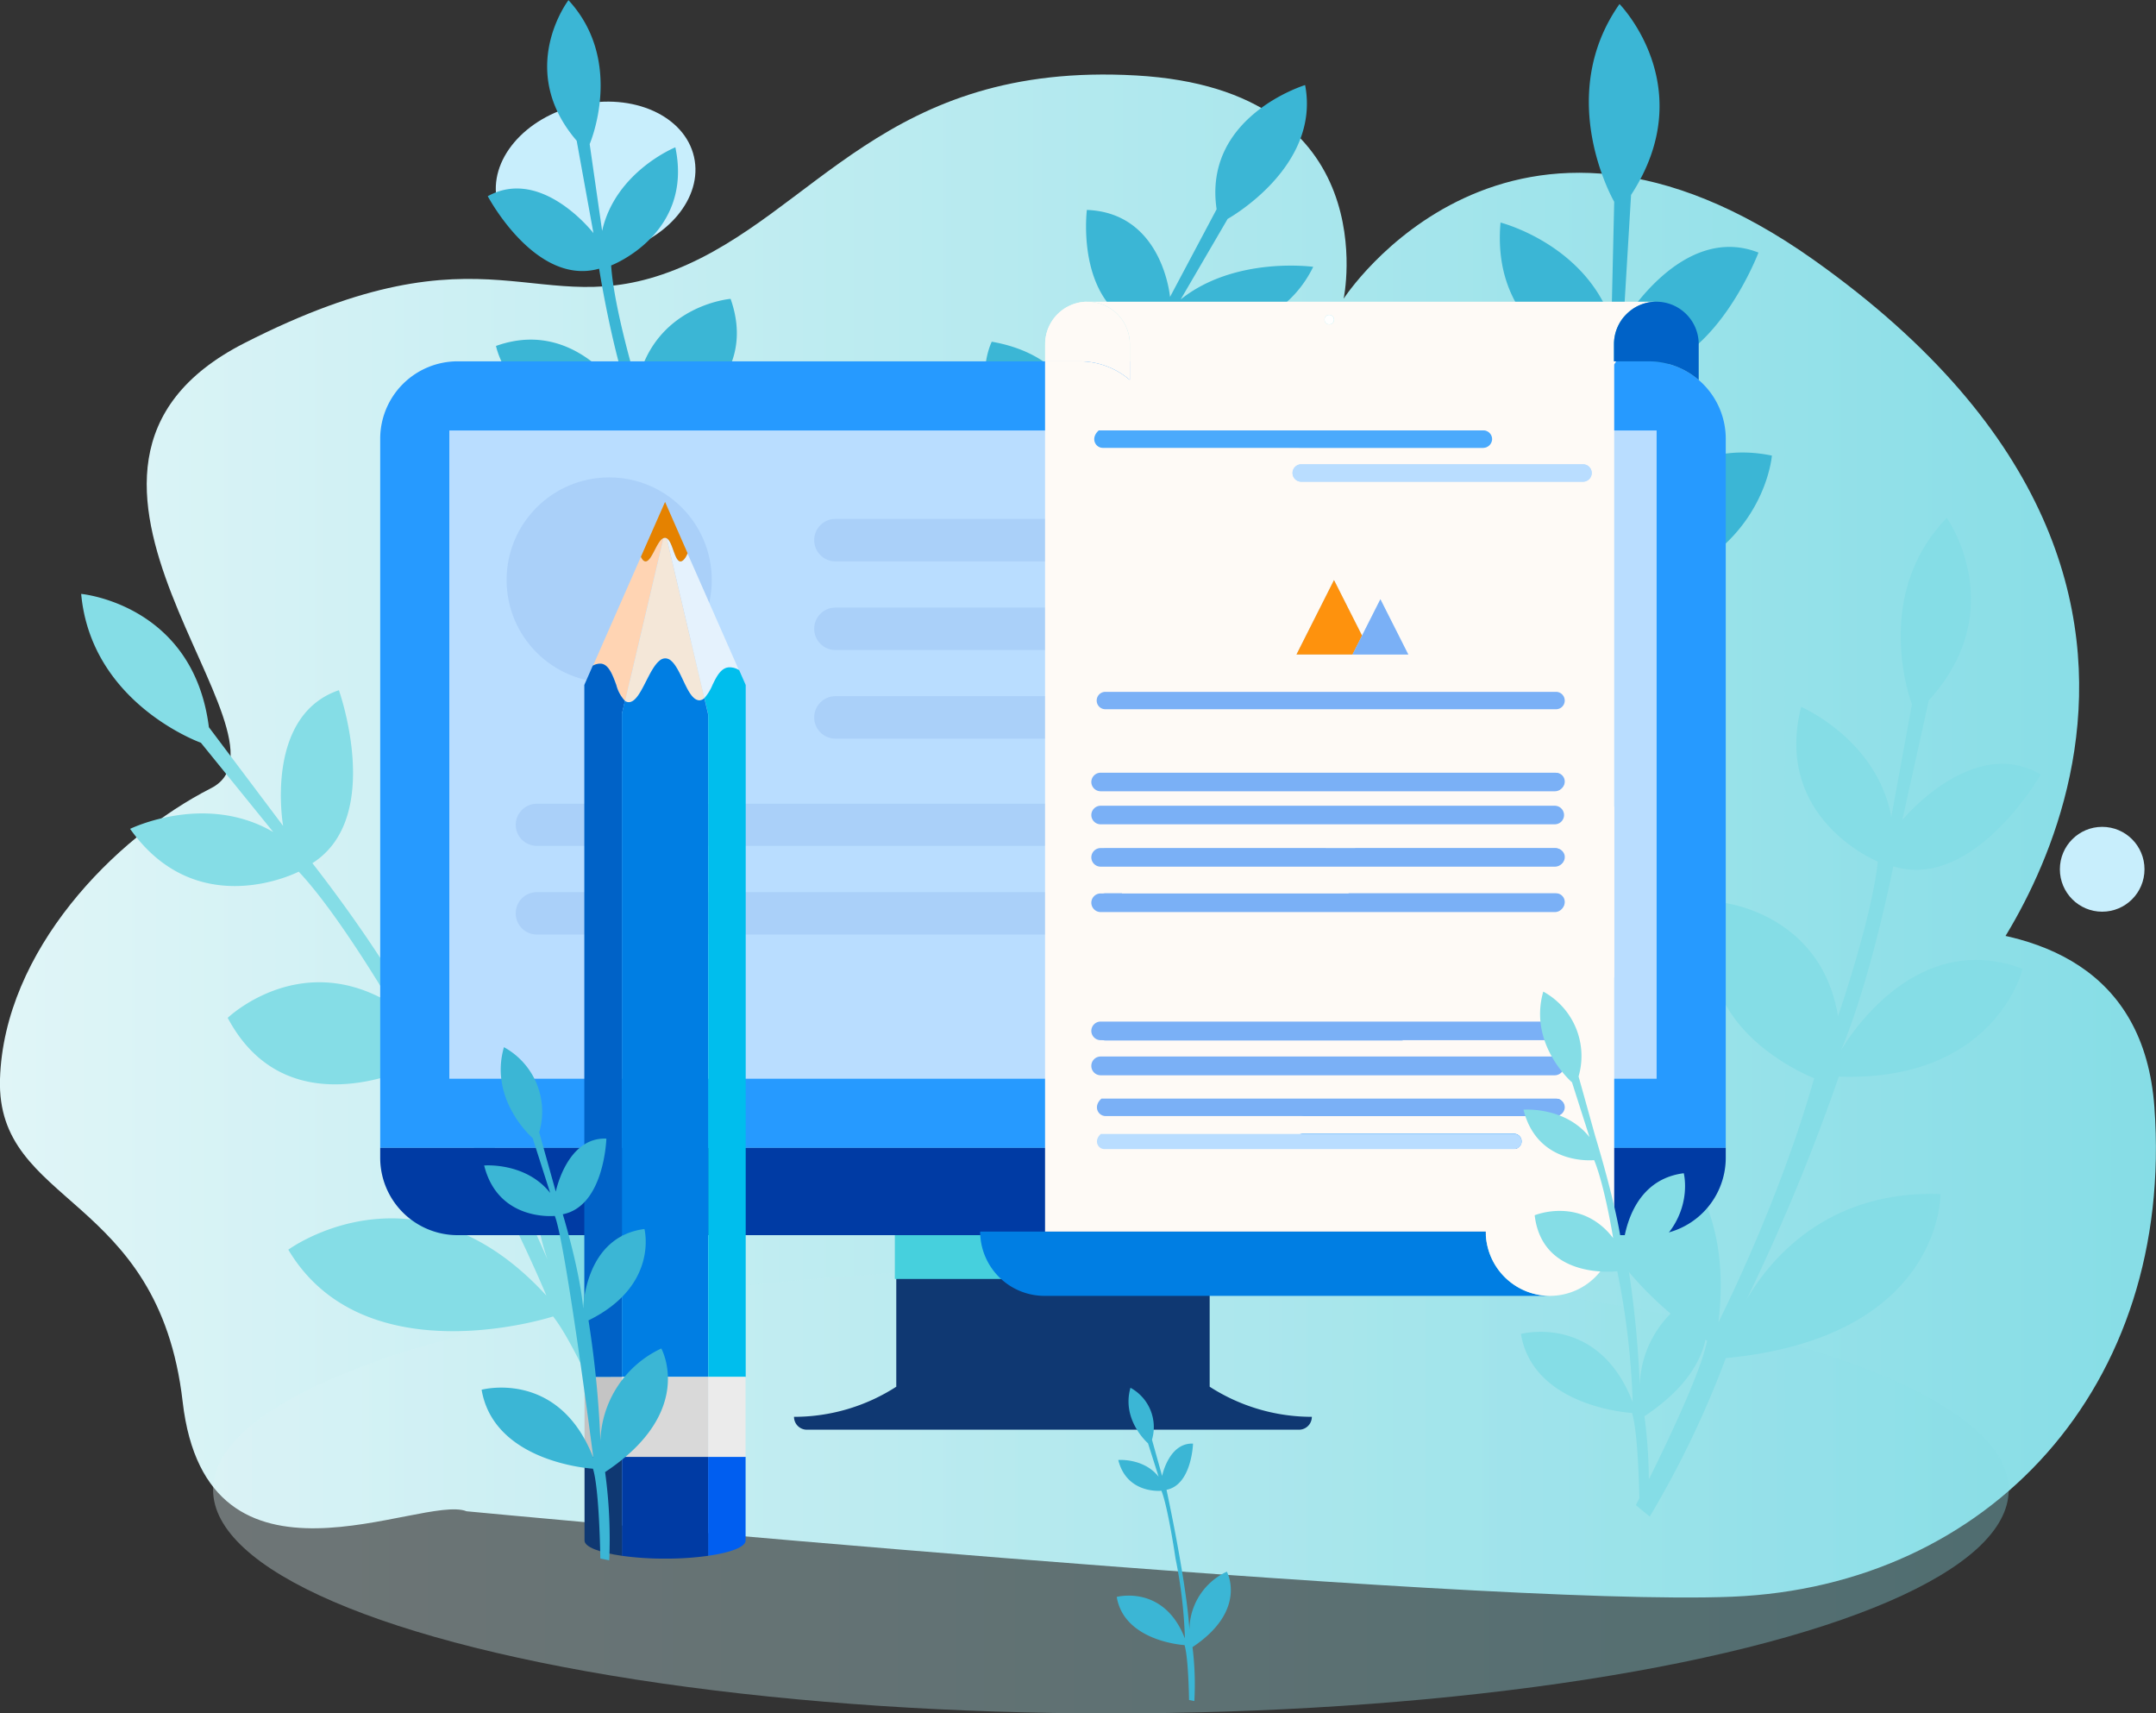 <svg xmlns="http://www.w3.org/2000/svg" xmlns:xlink="http://www.w3.org/1999/xlink" viewBox="0 0 406.65 323.12"><rect x="0" y="0" width="406.65" height="323.12" fill="#333333" stroke="none"/><defs><style>.cls-1{fill:url(#linear-gradient);}.cls-2{fill:#c8eefc;}.cls-3{opacity:0.34;fill:url(#linear-gradient-2);}.cls-4{fill:#85dde6;}.cls-5{fill:#3bb6d5;}.cls-6{fill:#0f3872;}.cls-7{fill:#46d0dd;}.cls-8{fill:#269aff;}.cls-9{fill:#003ba4;}.cls-10{fill:#b9ddff;}.cls-11{fill:#aad0f9;}.cls-12{fill:#fefaf6;}.cls-13{fill:#007ee3;}.cls-14{fill:#fff;}.cls-15{fill:#7ab0f6;}.cls-16{fill:#fe920d;}.cls-17{fill:#0062c7;}.cls-18{fill:#4baafc;}.cls-19{fill:#005ef0;}.cls-20{fill:#e5f2fd;}.cls-21{fill:#ffd4b3;}.cls-22{fill:#f4e7d8;}.cls-23{fill:#e58200;}.cls-24{fill:#00beed;}.cls-25{fill:#ebebeb;}.cls-26{fill:#c4c4c4;}.cls-27{fill:#d9d9d9;}</style><linearGradient id="linear-gradient" y1="157.66" x2="406.65" y2="157.66" gradientUnits="userSpaceOnUse"><stop offset="0" stop-color="#e0f5f7"/><stop offset="1" stop-color="#86dde6"/></linearGradient><linearGradient id="linear-gradient-2" x1="40.19" y1="280.96" x2="378.88" y2="280.96" xlink:href="#linear-gradient"/></defs><g id="Layer_2" data-name="Layer 2"><g id="Layer_3" data-name="Layer 3"><path class="cls-1" d="M88,285c-8.42-3.34-49,18.78-53.55-20.67S-.75,227.55,0,203.47,21.44,158,39.81,148.64-.46,88.44,46.08,64.71,101,61.37,127.4,50.84s39.44-39.29,86.88-36.61,39.15,42.1,39.15,42.1S284.48,8.18,342.08,49C433.31,113.65,372,185.51,372,185.51l-46-4.77s76.53-24.74,80.35,28.08S375,299.1,326.78,301.11,88,285,88,285Z"/><ellipse class="cls-2" cx="396.5" cy="163.93" rx="7.98" ry="8"/><ellipse class="cls-2" cx="112.34" cy="33.79" rx="19.03" ry="14.36" transform="translate(-4.69 25.71) rotate(-12.79)"/><ellipse class="cls-3" cx="209.53" cy="280.96" rx="169.34" ry="42.16"/><path class="cls-4" d="M122.61,278.28l-3.37.59s-9.72-24.1-14.92-30.61c0,0-35.57,11.59-49.94-12.59,0,0,24.34-17.92,48.68,8.66,0,0-9.58-23.24-23.34-44,0,0-25.1,13.6-36.77-8.38,0,0,13.62-13.07,30.77-2.73,0,0-9.92-16.95-17.38-24.84,0,0-19.1,9.88-31.8-8.07,0,0,14.12-6.93,27,.6L37.89,140.07S17.21,132.72,15.31,112c0,0,21.17,1.92,24.09,25.14l14,18.61S49.73,135,63.92,130.16c0,0,8.56,24-5,32.62,0,0,13.39,16.93,20.07,30.29,0,0-9.36-25.35,10.7-36.29,0,0,13,17.9-7.18,39.83a392.6,392.6,0,0,1,22.75,45.55S91.85,218.41,112,196.48c0,0,21,17.38-2.86,51.24A185.71,185.71,0,0,1,122.61,278.28Z"/><path class="cls-5" d="M278.8,203.92l-3.05-1.79s8.46-25.55,8.72-34.16c0,0-35.85-14.68-31-43.4,0,0,31.22,2.16,32.63,39.44,0,0,8-24.76,11-50.34,0,0-28.93-6.07-23.42-31.24,0,0,19.51-1.2,26.12,18.45,0,0,3.52-20,2.92-31.25,0,0-21.7-5-19.7-27.66,0,0,15.78,4,20.92,18.56l.52-22.48s-11.4-19.65,1-37.29c0,0,15.43,15.69,2.18,36l-1.44,24s11-18.8,25.47-13.13c0,0-9.33,24.69-25.78,22.42,0,0-.77,22.33-4.44,37.36,0,0,9.58-26.29,32.75-21.49,0,0-1.73,22.82-32.34,26.64a405.54,405.54,0,0,1-12.55,51.2s5.31-27.75,35.91-31.56c0,0,4.93,27.78-36.58,38.53A191.87,191.87,0,0,1,278.8,203.92Z"/><path class="cls-4" d="M311.16,286l-2.62-2.16s11.89-22.91,13.44-31c0,0-31.73-19.33-22.78-45.79,0,0,29.23,6.77,24.92,42.29,0,0,11.33-22.23,18.06-46,0,0-26.47-10.13-17.44-33.14,0,0,18.66,1.82,21.94,21.43,0,0,6.37-18.43,7.5-29.15,0,0-19.79-8-14.46-29.18,0,0,14.34,6.17,17,20.75l3.9-21.21s-7.82-20.34,6.57-35.17c0,0,12.23,17.2-3.39,34.41l-5,22.56s13.27-16.14,26.11-8.58c0,0-12.58,22-27.81,17.32,0,0-4.12,21-9.87,34.72,0,0,13.06-23.45,34.27-15.39,0,0-5.1,21.35-34.67,20.32a388.83,388.83,0,0,1-19.64,46.59s9.23-25.47,38.8-24.44c0,0,.46,27-40.48,30.94A183.88,183.88,0,0,1,311.16,286Z"/><path class="cls-5" d="M184.25,159.93l3.27-.29s3.54-19.61,6.89-25.45c0,0,35.81.92,43.66-19.74,0,0-26.79-7.91-43.38,16.61a188.37,188.37,0,0,1,11.67-37s26.51,4.6,32.34-13.88c0,0-15.69-6.65-29.3,4.51,0,0,5.36-14.45,10.5-21.77,0,0,20.07,3.16,27.79-12.6,0,0-14.75-2.06-25,6.15l8.86-15.19s17.59-9.73,14.61-25.24c0,0-19.29,5.88-16.69,23.42L220.68,56S219.32,40.13,205,39.59c0,0-2.47,19.3,12.12,22.71,0,0-8.6,15.17-11.76,26.32,0,0,2.92-20.45-18.3-24.18,0,0-8,15.78,15.83,27.5a252.17,252.17,0,0,0-10.75,38s7.06-20.14-16.76-31.86c0,0-15.57,17.1,14.43,36.73A116.79,116.79,0,0,0,184.25,159.93Z"/><path class="cls-5" d="M144.67,145.61l2.1-1.63s-8.48-17.77-9.42-24c0,0,25.15-14.49,19.06-34.95,0,0-22.83,4.84-20.61,32.23a217,217,0,0,1-12.53-35.62s20.8-7.47,14.53-25.28c0,0-14.49,1.17-17.65,16.22,0,0-4.34-14.26-4.88-22.52,0,0,15.56-5.92,12.11-22.28,0,0-11.3,4.57-13.81,15.76l-2.35-16.37s6.69-15.55-4-27.14c0,0-10,13.08,1.55,26.51l3.16,17.42S102.18,31.36,92,37c0,0,9,17.05,21,13.67,0,0,2.53,16.24,6.55,26.83,0,0-9.37-18.2-26-12.26,0,0,3.28,16.49,26.18,16.06a290.45,290.45,0,0,0,13.73,36.09s-6.34-19.71-29.24-19.29c0,0-1.21,20.81,30.34,24.31A137.57,137.57,0,0,0,144.67,145.61Z"/><path class="cls-2" d="M117.73,129.31c0,5.76-4,10.42-7,10.42s-8.14-4-8.14-9.76,5.08-11.07,8.14-11.07S117.73,123.56,117.73,129.31Z"/><path class="cls-6" d="M228.16,261.51V231.38H169.05v30.13a35.55,35.55,0,0,1-19.29,5.68,2.43,2.43,0,0,0,2.43,2.43H245a2.43,2.43,0,0,0,2.43-2.43A35.55,35.55,0,0,1,228.16,261.51Z"/><rect class="cls-7" x="168.78" y="224.43" width="59.6" height="16.76"/><path class="cls-8" d="M325.5,216.47V82.75a14.61,14.61,0,0,0-14.6-14.61H86.31a14.61,14.61,0,0,0-14.6,14.61V216.47Z"/><path class="cls-9" d="M325.5,216.47v1.86a14.6,14.6,0,0,1-14.6,14.6H86.31a14.6,14.6,0,0,1-14.6-14.6v-1.86Z"/><rect class="cls-10" x="84.75" y="81.18" width="227.71" height="122.25"/><circle class="cls-11" cx="114.9" cy="109.38" r="19.35"/><path class="cls-11" d="M213,105.86H157.57a4,4,0,0,1-4-4h0a4,4,0,0,1,4-4H213a4,4,0,0,1,4,4h0A4,4,0,0,1,213,105.86Z"/><path class="cls-11" d="M213,122.58H157.57a4,4,0,0,1-4-4h0a4,4,0,0,1,4-4H213a4,4,0,0,1,4,4h0A4,4,0,0,1,213,122.58Z"/><path class="cls-11" d="M213,139.29H157.57a4,4,0,0,1-4-4h0a4,4,0,0,1,4-4H213a4,4,0,0,1,4,4h0A4,4,0,0,1,213,139.29Z"/><path class="cls-11" d="M206,159.52H101.27a4,4,0,0,1-4-4h0a4,4,0,0,1,4-3.95H206a4,4,0,0,1,4,3.95h0A4,4,0,0,1,206,159.52Z"/><path class="cls-11" d="M206,176.24H101.27a4,4,0,0,1-4-4h0a4,4,0,0,1,4-4H206a4,4,0,0,1,4,4h0A4,4,0,0,1,206,176.24Z"/><rect class="cls-12" x="234.47" y="129.55" width="68.36" height="77.71"/><path class="cls-13" d="M280.23,232.26H184.87A12.15,12.15,0,0,0,197,244.38h95.36A12.15,12.15,0,0,1,280.23,232.26Z"/><path class="cls-12" d="M260.19,192.94a32.93,32.93,0,0,1-11-21.2h-3.26a1.64,1.64,0,0,1-1.64-1.64h0a1.64,1.64,0,0,1,1.64-1.64H249c0-.09,0-.18,0-.26a33.36,33.36,0,0,1,.37-4.93h-3.44a1.65,1.65,0,0,1,0-3.29H250a32.92,32.92,0,0,1,1.61-4.73h-5.92a1.43,1.43,0,1,1,0-2.86H253a33.57,33.57,0,0,1,2.13-3.37h-9.23a1.64,1.64,0,0,1,0-3.28h11.91A33.46,33.46,0,0,1,264.9,140H245.72a1.43,1.43,0,0,1,0-2.86h25.21a33,33,0,0,1,33.53,7V68.73l.38-.59h-.42V64.9a8,8,0,0,1,7.77-8H205.34a8,8,0,0,1,7.76,8v6.76a14.54,14.54,0,0,0-9.5-3.52h-6.47V64.9a8,8,0,0,1,7.76-8l-7.78,8.16V232.26h83.12a12.15,12.15,0,0,0,12.11,12.12h0a12.15,12.15,0,0,0,12.12-12.12V139.68Zm-38.05,25.14a15.3,15.3,0,1,1,11.69-5.42A15.27,15.27,0,0,1,222.14,218.08Zm29.47-108.69,5.29,10.47,3.46-6.85,5.26,10.42H244.53Zm43.52,22.72a1.64,1.64,0,0,1-1.64,1.64H245.93a1.64,1.64,0,0,1-1.64-1.64h0a1.65,1.65,0,0,1,1.64-1.64h47.56a1.65,1.65,0,0,1,1.64,1.64ZM250.71,59.38a.9.9,0,1,1-.89.9A.89.89,0,0,1,250.71,59.38Zm-5.28,21.79h34.36a1.65,1.65,0,0,1,0,3.29H245.43a1.65,1.65,0,1,1,0-3.29Zm0,6.39h53.15a1.64,1.64,0,1,1,0,3.28H245.43a1.64,1.64,0,1,1,0-3.28ZM222.14,72.1a15.31,15.31,0,1,1-9.52,27.3c-.29-.23-.58-.48-.85-.73l-.51-.49A15.31,15.31,0,0,1,222.14,72.1Zm0,44.56A15.32,15.32,0,1,1,206.83,132,15.27,15.27,0,0,1,222.14,116.66Zm63.43,100H245.72a1.43,1.43,0,0,1,0-2.86h39.85a1.43,1.43,0,1,1,0,2.86Zm7.92-6.23H245.93a1.65,1.65,0,0,1,0-3.29h47.56a1.65,1.65,0,0,1,0,3.29Z"/><path class="cls-12" d="M282,140.59a27.44,27.44,0,0,0-16,5.15h27.56a1.64,1.64,0,1,1,0,3.28H262.12a28.12,28.12,0,0,0-2.78,3.37h26.23a1.43,1.43,0,0,1,0,2.86h-28a27,27,0,0,0-2,4.73h37.88a1.65,1.65,0,0,1,0,3.29H254.81a27.56,27.56,0,0,0-.45,4.93c0,.08,0,.17,0,.26h39.12a1.64,1.64,0,0,1,1.64,1.64h0a1.64,1.64,0,0,1-1.64,1.64H254.6a27.62,27.62,0,0,0,15.12,21.2h23.77a1.62,1.62,0,0,1,.54.1,27.8,27.8,0,0,0,10.43-8.83v-32A27.59,27.59,0,0,0,282,140.59Z"/><circle class="cls-14" cx="250.71" cy="60.28" r="0.89"/><path class="cls-10" d="M287,153.54a1.47,1.47,0,0,0-1.46-1.15H259.34a28.77,28.77,0,0,0-1.75,2.86h28A1.43,1.43,0,0,0,287,153.54Z"/><path class="cls-15" d="M295.13,147.38a1.64,1.64,0,0,0-1.64-1.64H265.93a27.7,27.7,0,0,0-3.81,3.28h31.37A1.64,1.64,0,0,0,295.13,147.38Z"/><path class="cls-15" d="M295.1,161.28a1.69,1.69,0,0,0-1.66-1.3H255.61a25.87,25.87,0,0,0-.8,3.29h38.68A1.65,1.65,0,0,0,295.1,161.28Z"/><path class="cls-15" d="M295.13,170.1h0a1.64,1.64,0,0,0-1.64-1.64H254.37a27.37,27.37,0,0,0,.23,3.28h38.89A1.64,1.64,0,0,0,295.13,170.1Z"/><path class="cls-10" d="M245.43,90.84h53.15a1.64,1.64,0,1,0,0-3.28H245.43a1.64,1.64,0,1,0,0,3.28Z"/><polygon class="cls-16" points="255.1 123.43 256.9 119.86 251.61 109.39 244.53 123.43 255.1 123.43"/><polygon class="cls-15" points="258.7 123.43 265.62 123.43 260.36 113.01 256.9 119.86 255.1 123.43 258.7 123.43"/><path class="cls-10" d="M211.77,98.67c.27.25.56.5.85.73l.09-.26A2.44,2.44,0,0,0,211.77,98.67Z"/><path class="cls-14" d="M230.07,79.57H230a2.25,2.25,0,0,1,.08.24A1.93,1.93,0,0,0,230.07,79.57Z"/><path class="cls-15" d="M269.72,192.94A27.61,27.61,0,0,0,294,193a1.62,1.62,0,0,0-.54-.1Z"/><path class="cls-10" d="M226.63,140.8a4.06,4.06,0,0,1-1.1-.2l-.19.54h0v.08l3.49-.39,0,0,0,0C228.09,140.83,227.29,140.82,226.63,140.8Z"/><path class="cls-6" d="M334,218.93l-.05,0h0Z"/><path class="cls-17" d="M304.42,64.9v3.24h6.48a14.56,14.56,0,0,1,9.5,3.52V64.9a8,8,0,0,0-8-8h-.22A8,8,0,0,0,304.42,64.9Z"/><path class="cls-12" d="M197.13,64.9v3.24h6.47a14.54,14.54,0,0,1,9.5,3.52V64.9a8,8,0,0,0-7.76-8h-.45A8,8,0,0,0,197.13,64.9Z"/><rect class="cls-12" x="203.32" y="71.66" width="35.28" height="148.98"/><path class="cls-15" d="M293.49,130.47h-85a1.64,1.64,0,0,0-1.64,1.64h0a1.63,1.63,0,0,0,1.64,1.64h85a1.64,1.64,0,0,0,1.64-1.64h0A1.65,1.65,0,0,0,293.49,130.47Z"/><path class="cls-15" d="M208.54,160c-1.43,0-2.44,1.84-.79,3.29H212c.16-1.12,37.78-2.21,38.05-3.29Z"/><path class="cls-15" d="M206.9,170.1h0a1.63,1.63,0,0,0,1.64,1.64h3.26a32.45,32.45,0,0,1-.18-3.28h-3.08A1.63,1.63,0,0,0,206.9,170.1Z"/><path class="cls-18" d="M208,84.46H279.7a1.71,1.71,0,0,0,1.73-1.56,1.65,1.65,0,0,0-1.64-1.73H207.24C205.6,82.62,206.6,84.46,208,84.46Z"/><path class="cls-10" d="M207.64,202.45h77.93A1.42,1.42,0,0,0,287,201l-.2-.18a33.48,33.48,0,0,1-4.83.36,32.92,32.92,0,0,1-10.08-1.58H208.33C207.08,199.59,206.21,201.19,207.64,202.45Z"/><path class="cls-15" d="M206.9,194.58a1.63,1.63,0,0,0,1.64,1.64H264.6a33,33,0,0,1-4.41-3.28S206.9,193.67,206.9,194.58Z"/><path class="cls-10" d="M285.57,213.84H207.64c-1.43,1.26-.56,2.86.69,2.86h77.19a1.47,1.47,0,0,0,1.46-1.15A1.43,1.43,0,0,0,285.57,213.84Z"/><path class="cls-15" d="M293.49,207.18H207.75c-1.65,1.45-.64,3.29.79,3.29h84.85a1.72,1.72,0,0,0,1.74-1.56A1.65,1.65,0,0,0,293.49,207.18Z"/><path class="cls-15" d="M207.59,149.22h85.69a1.76,1.76,0,0,0,1.75-1.75h0a1.76,1.76,0,0,0-1.75-1.75H207.59a1.76,1.76,0,0,0-1.75,1.75h0A1.76,1.76,0,0,0,207.59,149.22Z"/><path class="cls-15" d="M207.59,155.45h85.69A1.75,1.75,0,0,0,295,153.7h0a1.76,1.76,0,0,0-1.75-1.75H207.59a1.76,1.76,0,0,0-1.75,1.75h0A1.75,1.75,0,0,0,207.59,155.45Z"/><path class="cls-15" d="M207.59,163.44h85.69a1.76,1.76,0,0,0,1.75-1.75h0a1.76,1.76,0,0,0-1.75-1.76H207.59a1.76,1.76,0,0,0-1.75,1.76h0A1.76,1.76,0,0,0,207.59,163.44Z"/><path class="cls-15" d="M207.59,172h85.69a1.76,1.76,0,0,0,1.75-1.75h0a1.76,1.76,0,0,0-1.75-1.76H207.59a1.76,1.76,0,0,0-1.75,1.76h0A1.76,1.76,0,0,0,207.59,172Z"/><path class="cls-15" d="M207.59,196.16h85.69A1.76,1.76,0,0,0,295,194.4h0a1.76,1.76,0,0,0-1.75-1.75H207.59a1.76,1.76,0,0,0-1.75,1.75h0A1.76,1.76,0,0,0,207.59,196.16Z"/><path class="cls-15" d="M207.59,202.78h85.69A1.76,1.76,0,0,0,295,201h0a1.76,1.76,0,0,0-1.75-1.76H207.59a1.76,1.76,0,0,0-1.75,1.76h0A1.76,1.76,0,0,0,207.59,202.78Z"/><path class="cls-19" d="M140.63,290.52V274.74h-7.07V293.4C137.81,292.8,140.63,291.73,140.63,290.52Z"/><path class="cls-6" d="M117.31,293.4V274.74h-7.06v15.78C110.25,291.73,113.07,292.8,117.31,293.4Z"/><path class="cls-20" d="M128.34,105.87c-1.13,0-1.44-3.74-2.59-4.36l5.43,23.08,1.08,4.59.58,2.48a8.89,8.89,0,0,0,1.53-2.48c.75-1.54,1.58-3.16,3-3.32a3.28,3.28,0,0,1,2,.53l-.79-1.8-8.92-20.26C129.32,105.22,128.82,105.88,128.34,105.87Z"/><path class="cls-21" d="M113.49,125.18c1.4.21,2.1,2.17,2.79,4a6.88,6.88,0,0,0,1.63,3l.7-3,1.08-4.59,5.44-23.11c-1.28.53-2.22,4.52-3.42,4.39-.32,0-.6-.37-.83-.86l-8.61,19.58-.43,1A2.75,2.75,0,0,1,113.49,125.18Z"/><path class="cls-22" d="M121.5,129.18c.91-1.76,1.83-3.74,2.91-4.59a1.57,1.57,0,0,1,2.14,0c1.06.85,1.87,2.86,2.72,4.59s1.6,2.93,2.66,2.89a1.39,1.39,0,0,0,.91-.41l-.58-2.48-1.08-4.59-5.43-23.08a.76.76,0,0,0-.28-.09,1,1,0,0,0-.34.06l-5.44,23.11-1.08,4.59-.7,3a1.24,1.24,0,0,0,.64.25C119.66,132.5,120.58,131,121.5,129.18Z"/><path class="cls-9" d="M125.44,293.93a57.82,57.82,0,0,0,8.12-.53V274.74H117.31V293.4A58,58,0,0,0,125.44,293.93Z"/><path class="cls-23" d="M121.71,105.87c1.2.13,2.14-3.86,3.42-4.39a1,1,0,0,1,.34-.06.76.76,0,0,1,.28.09c1.15.62,1.46,4.33,2.59,4.36.48,0,1-.65,1.35-1.54l-4.25-9.68L120.88,105C121.11,105.5,121.39,105.83,121.71,105.87Z"/><path class="cls-24" d="M137.39,125.86c-1.44.16-2.27,1.78-3,3.32a8.89,8.89,0,0,1-1.53,2.48l.42,1.77.3,1.29V259.66h7.07V129.18l-1.23-2.79A3.28,3.28,0,0,0,137.39,125.86Z"/><rect class="cls-25" x="133.56" y="259.66" width="7.06" height="15.08"/><rect class="cls-26" x="110.25" y="259.66" width="7.06" height="15.08"/><path class="cls-17" d="M117.31,259.66V134.72l0-.16.56-2.39a6.88,6.88,0,0,1-1.63-3c-.69-1.83-1.39-3.79-2.79-4a2.75,2.75,0,0,0-1.65.37l-1.59,3.63V259.66Z"/><path class="cls-13" d="M133.56,134.72l-.3-1.29-.42-1.77a1.39,1.39,0,0,1-.91.41c-1.06,0-1.88-1.3-2.66-2.89s-1.66-3.74-2.72-4.59a1.57,1.57,0,0,0-2.14,0c-1.08.85-2,2.83-2.91,4.59s-1.84,3.32-3,3.24a1.24,1.24,0,0,1-.64-.25l-.56,2.39,0,.16V259.66h16.25Z"/><rect class="cls-27" x="117.31" y="259.66" width="16.25" height="15.08"/><path class="cls-4" d="M310.89,283.73l-1.67-.34s-.16-13-1.4-16.93c0,0-18.64-1-20.95-14.9,0,0,14.56-3.93,21.07,12.84a145.93,145.93,0,0,0-2.9-24.67s-14.13,1.78-15.58-10.55c0,0,8.7-3.62,14.8,4.3,0,0-1.54-9.68-3.58-14.7,0,0-10.67,1.14-13.33-9.51,0,0,7.82-.66,12.45,5.17l-3.3-10.33S288.22,197,291.08,187A13.84,13.84,0,0,1,297.74,203l3.12,11.19s4.49,14.57,5.18,22c0,0,.23-13.49,11.54-14.94,0,0,2.8,10.67-10.55,17.22a195,195,0,0,1,2.34,25.3,19.88,19.88,0,0,1,11.4-20s6.61,11.88-10.61,23.31A92.45,92.45,0,0,1,310.89,283.73Z"/><path class="cls-5" d="M114.91,294.25l-1.68-.34s-.16-13-1.39-16.94c0,0-18.65-1.05-21-14.89,0,0,14.56-3.93,21.07,12.84,0,0-5.23-40.61-7.27-45.62,0,0-10.67,1.13-13.32-9.51,0,0,7.82-.67,12.45,5.17l-3.3-10.33s-8.29-7.16-5.42-17.15a13.85,13.85,0,0,1,6.65,16.06l3.13,11.18s2.06-10.29,9.54-10c0,0-.37,12.72-8.22,14.27,0,0,3.16,10.3,3.85,17.73,0,0,.23-13.49,11.55-14.95,0,0,2.79,10.68-10.55,17.23a195.89,195.89,0,0,1,2.33,25.3,19.91,19.91,0,0,1,11.4-20s6.62,11.88-10.6,23.31A92.52,92.52,0,0,1,114.91,294.25Z"/><path class="cls-5" d="M225.27,320.79l-1-.2s-.1-7.92-.85-10.35c0,0-11.38-.64-12.79-9.09,0,0,8.89-2.4,12.86,7.84a88.91,88.91,0,0,0-1.77-15.07s-1.42-9.72-2.66-12.79c0,0-6.52.7-8.14-5.8,0,0,4.78-.41,7.61,3.15l-2-6.3s-5.06-4.37-3.31-10.47a8.44,8.44,0,0,1,4.06,9.8l1.91,6.83s1.26-6.29,5.83-6.1c0,0-.23,7.77-5,8.71,0,0,4.15,19.09,4.38,27.67a12.16,12.16,0,0,1,7-12.23s4,7.25-6.48,14.23A56.37,56.37,0,0,1,225.27,320.79Z"/></g></g></svg>